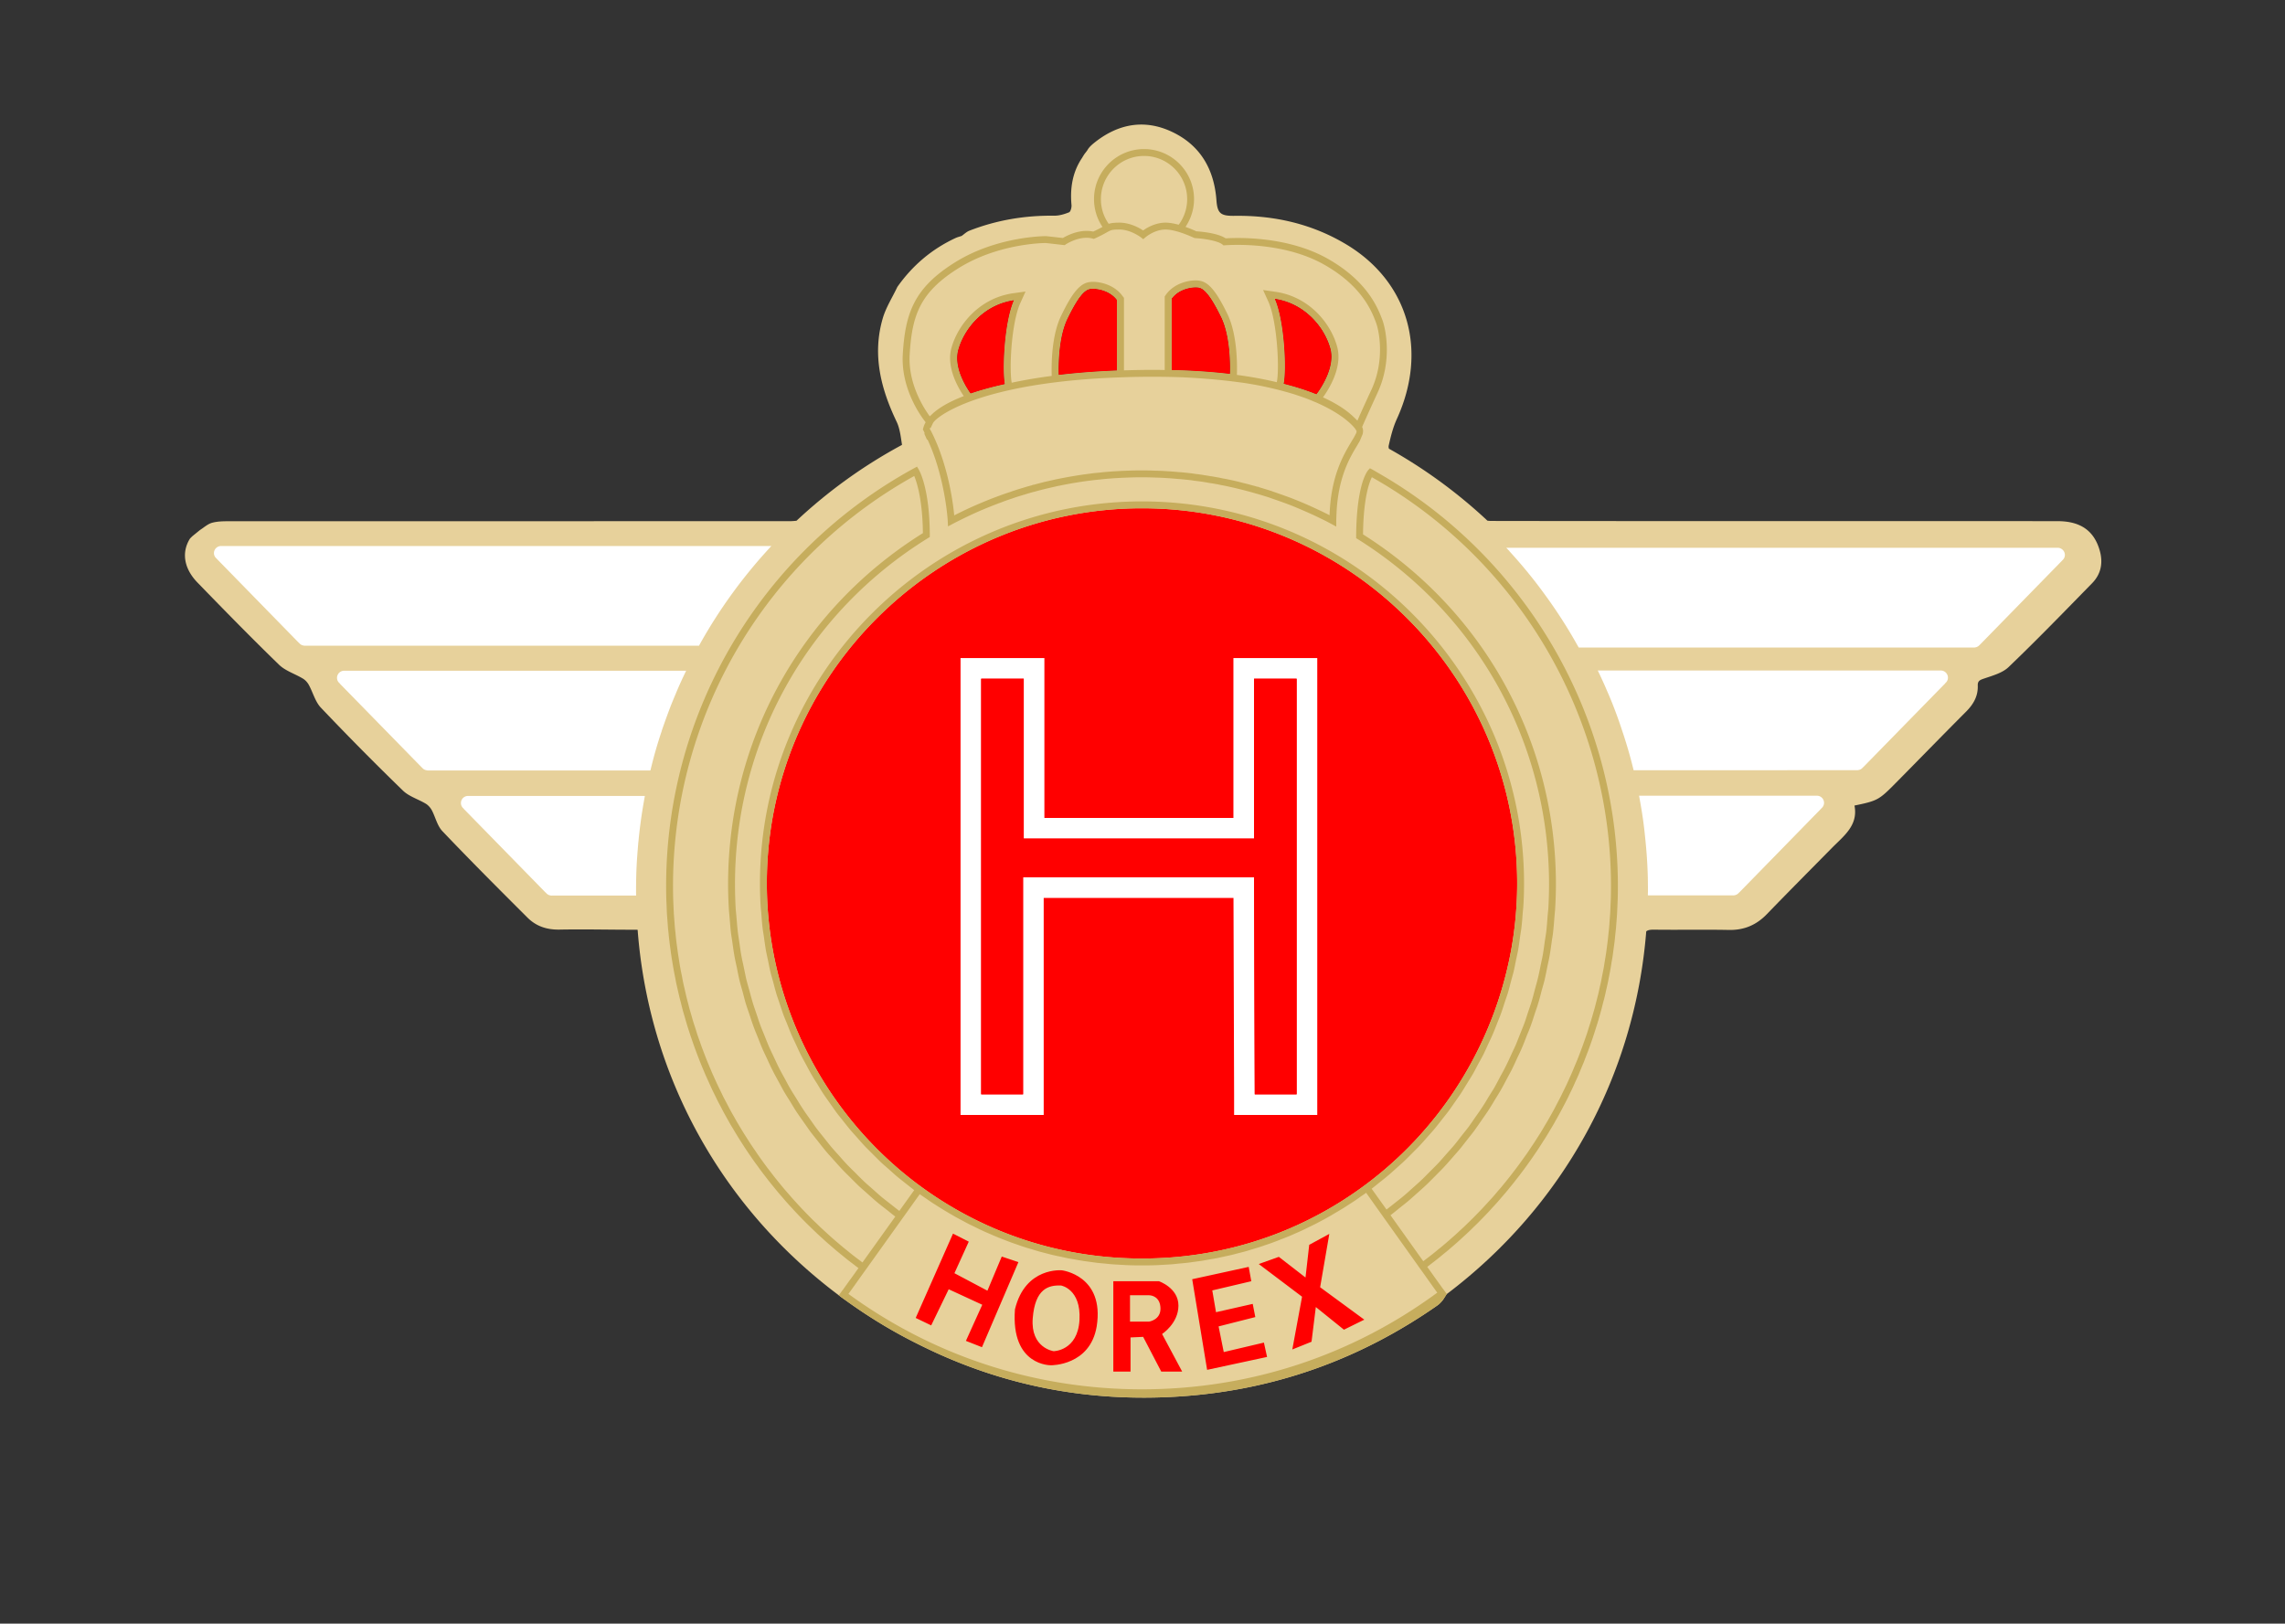 <svg xmlns="http://www.w3.org/2000/svg" xmlns:xlink="http://www.w3.org/1999/xlink" xml:space="preserve" width="2230.216" height="1584.905" viewBox="0 0 2230.216 1584.905"><rect x="0" y="0" width="2230.216" height="1584.905" fill="#333333" stroke="none"/><switch><g><defs><path id="a" d="M123.608-99.04h1984.251v1683.945H123.608z"/></defs><clipPath id="b"><use xlink:href="#a" overflow="visible"/></clipPath><path fill="#E7D19B" d="M2049.393 537.405c-5.512-19.349-18.68-28.689-41.258-28.689-74.437-.065-148.881-.065-223.258-.065-109.65 0-219.294.065-328.945-.135-1.279 0-2.756-.068-4.168-.269a493.057 493.057 0 0 0-96.14-70.277v-.069c-.342-1.072-.407-2.148-.204-2.955 1.95-8.803 4.166-17.67 7.86-25.799 30.707-67.053 11.284-134.575-49.853-170.923-33.39-19.888-70.008-28.086-108.64-27.548-13.642.204-16.595-2.552-17.537-15.521-2.284-30.099-15.788-53.545-43.606-66.58-26.266-12.295-51.394-7.928-74.103 9.607-2.893 2.286-6.475 5.085-8.36 8.643l-1.351 1.792c-1.291 1.614-1.778 2.26-3.674 5.459-9.342 13.841-11.883 29.456-10.334 46.119.203 2.352-.873 6.45-2.42 7.056-4.633 1.88-9.738 3.36-14.645 3.29-28.554-.334-56.099 4.302-82.638 14.649-2.756 1.072-5.039 3.359-7.526 5.104-1.949.673-4.029 1.142-5.912 2.018-23.246 10.816-42.129 26.875-56.84 47.768-4.908 10.348-11.293 20.222-14.382 31.108-10.143 35.207-1.745 68.263 13.64 100.377 3.229 6.719 4.035 14.713 5.242 22.308v.403c-37.287 20.088-71.752 44.879-102.931 74.04-2.014.2-4.094.4-6.18.4-182.547.07-365.092 0-547.639.07-5.576 0-11.422.064-16.73 1.545-4.233 1.211-7.795 4.569-11.619 6.987-2.489 2.015-4.975 4.032-7.461 6.046-.873.941-2.014 1.814-2.69 2.891-7.992 13.302-5.506 28.888 7.795 42.529 26.205 27.006 52.477 53.881 79.483 80.086 6.246 6.047 15.588 8.868 23.246 13.504 2.354 1.41 4.435 3.697 5.779 6.115 4.029 7.322 6.246 16.393 11.758 22.238a2746.794 2746.794 0 0 0 79.949 80.824c5.983 5.912 15.117 8.533 22.576 13.034 2.283 1.411 4.369 3.763 5.709 6.181 3.629 6.787 5.309 15.186 10.346 20.494 27.217 28.619 55.16 56.57 83.111 84.452 8.537 8.532 19.08 11.962 31.448 11.692 24.722-.473 49.445.199 74.175.135.668 0 1.338.064 1.877.064 10.754 142.033 81.096 270.428 196.325 356.762.064.066.064.066.13.066v.068l2.487 1.881c.066 0 .131.068.131.068l2.755 2.014h.067c21.435 15.59 43.808 29.361 67.055 41.186 2.822 1.414 5.709 2.891 8.601 4.301 78.676 38.9 162.252 54.826 250.199 49.248 92.723-5.912 176.903-35.877 252.961-89.021 1.883-1.346 3.563-3.16 5.039-4.971 1.344-1.748 2.42-3.764 3.627-5.646l.336-.268v-.066s.065 0 .065-.068c113.817-85.998 183.492-213.385 194.644-354.007 1.543-1.276 3.899-1.68 7.119-1.68 24.461.338 48.914-.2 73.367.269 14.987.338 27.014-4.77 37.36-15.52 20.892-21.633 42.122-42.931 63.291-64.432 11.553-11.758 25.93-22.039 22.103-41.453 22.106-4.57 23.85-5.443 39.237-20.964 23.246-23.515 46.289-47.231 69.606-70.612 7.187-7.191 11.89-15.186 11.488-25.598-.136-4.369 1.95-5.377 5.913-6.719 8.397-2.891 18.07-5.442 24.185-11.289 27.746-26.605 54.49-54.218 81.365-81.699 8.801-8.936 11.018-19.886 7.594-32.048M980.854 375.015c-12.295 2.687-23.58 5.778-33.594 9.206-4.972-6.988-16.797-26.136-12.091-42.865 5.912-21.032 25.195-44.279 54.623-48.442-9.271 20.357-11.694 67.053-8.938 82.101m109.447-13.302c-21.166.807-40.179 2.352-57.107 4.366-.27-9.74-.205-37.087 8.666-55.226 10.885-22.443 17.066-28.017 22.105-28.824 5.039-.873 19.014.807 26.336 10.885v68.799zm110.254 3.359c-16.795-1.948-35.744-3.359-57.043-3.829v-69.739c7.258-10.078 21.233-11.758 26.272-10.886 5.039.808 11.22 6.381 22.17 28.824 8.937 18.408 8.937 46.29 8.601 55.63m84.385 19.956c-8.528-3.494-18.143-6.653-28.621-9.406-1.141-.338-2.355-.607-3.563-.942 3.092-13.775.743-62.352-8.732-83.176 29.361 4.232 48.711 27.479 54.558 48.442 5.373 19.011-10.617 41.185-13.642 45.082" clip-path="url(#b)"/><path fill="#FFF" d="m1777.555 789.155.066.066-80.021 81.903-.27.131a6.91 6.91 0 0 1-4.836 2.69l-.136.065h-.334c-.067 0-.067.069-.134.069-.064 0-.064-.069-.137-.069h-83.381v-2.218c.073-.873.073-1.814.073-2.752 0-4.236-.073-8.533-.138-12.698a472.369 472.369 0 0 0-1.143-22.71c-.603-8.332-1.476-16.393-2.216-23.314-1.144-10.213-2.756-20.356-4.567-30.234l-.603-3.359h173.543a6.94 6.94 0 0 1 6.988 6.988c.003 2.217-1.073 4.166-2.754 5.442M629.397 776.928c-1.477 8.195-2.684 15.451-3.629 22.102a762.432 762.432 0 0 0-1.476 11.423c-.401 3.563-.807 7.054-1.077 10.413-.13.875-.267 1.814-.334 2.959l-.806 9.875v.338c-.539 6.918-.94 14.31-1.143 23.177-.064 3.897-.131 7.86-.131 11.827v2.148l.067 3.025h-82.442s-.066.064-.133.064c0 0-.064-.064-.13-.064h-.268l-.205-.069a6.91 6.91 0 0 1-4.834-2.687l-.27-.135-80.021-81.835.066-.134c-1.679-1.277-2.755-3.226-2.755-5.443 0-3.895 3.089-6.984 6.988-6.984h172.533zM752.892 532.973a491.999 491.999 0 0 0-69.744 95.672l-.873 1.614H296.824l-.198-.069c-1.949-.199-3.629-1.207-4.769-2.687l-.27-.134-80.019-81.9.063-.069c-1.679-1.277-2.82-3.225-2.82-5.439a6.979 6.979 0 0 1 6.986-6.987h537.095zM669.71 654.713c-4.16 8.532-7.592 16.192-10.545 23.381a444.774 444.774 0 0 0-3.832 9.273c-.4 1.008-.871 2.149-1.207 3.091a737.273 737.273 0 0 0-8.268 22.908c-.064.204-.064.404-.13.607a415.785 415.785 0 0 0-10.682 37.223v.064h-.072l-.196.807h-217.82l-.203-.133c-2.014-.201-3.693-1.143-4.836-2.688l-.268-.135-80.021-81.834.066-.134c-1.679-1.277-2.756-3.157-2.756-5.443 0-3.829 3.09-6.987 6.987-6.987H669.71zM2015.375 541.757c0 2.218-1.141 4.097-2.756 5.442v.069l-80.019 81.9-.204.135c-1.207 1.476-2.886 2.483-4.835 2.687l-.204.065h-386.522l-.872-1.61-.072-.07c-9.873-17.734-21.028-35.004-33.056-51.328-10.209-14.044-21.565-27.816-33.594-40.984h.14l-3.229-3.36h538.237c3.824.001 6.986 3.157 6.986 7.054M1898.491 666.943l.066.135-80.021 81.831-.268.135a6.918 6.918 0 0 1-4.836 2.689l-.138.066h-.334c-.067 0-.067.068-.132.068-.066 0-.066-.068-.139-.068l-218.219.068-.203-.807a456.278 456.278 0 0 0-11.015-37.894c-.873-2.756-1.819-5.443-2.756-8.199l-1.478-4.163c-2.894-8.063-6.05-16.193-9.541-24.257l-.806-1.813a348.25 348.25 0 0 0-4.369-9.943c-1.616-3.495-3.157-6.92-4.836-10.28h334.791c3.897 0 6.988 3.16 6.988 6.989.003 2.284-1.074 4.167-2.754 5.443" clip-path="url(#b)"/><path fill="red" d="M1114.624 1228.491c9.875 0 19.684-.404 29.428-1.146 68.261-5.373 132.759-29.426 188.056-70.41 69.805-51.666 118.58-126.51 138.534-209.486a370.817 370.817 0 0 0 4.435-20.895c2.486-14.044 4.233-28.289 5.039-42.599.474-7.188.676-14.379.676-21.632 0-201.898-164.272-366.168-366.167-366.168s-366.168 164.27-366.168 366.168c0 116.432 56.236 227.09 150.43 295.955 62.954 45.955 137.528 70.213 215.737 70.213" clip-path="url(#b)"/><path fill="#FFF" d="M1203.844 642.352v156.074h-184.496V642.352h-81.83v445.984h81.162V876.499h185.235l.604 191.75v20.088h81.162V642.352h-81.837zm61.682 425.828h-40.852L1224 856.342H998.524v211.838h-40.85V662.507h41.518v156.075H1224V662.507h41.526v405.673z" clip-path="url(#b)"/><path fill="red" d="M1265.526 662.507v405.673h-40.852L1224 856.342H998.524v211.838h-40.85V662.507h41.518v156.076H1224V662.507zM1252.756 374.68c1.207.335 2.423.604 3.563.941 10.478 2.753 20.091 5.913 28.621 9.407 3.024-3.967 19.013-26.072 13.64-45.082-5.845-20.964-25.195-44.211-54.556-48.442 9.475 20.825 11.758 69.336 8.732 83.176M1191.954 309.441c-10.948-22.442-17.131-28.016-22.17-28.823-.739-.134-1.68-.203-2.756-.203-6.246 0-17.334 2.486-23.515 11.089v69.738c21.298.47 40.248 1.881 57.043 3.829.336-9.339.336-37.22-8.602-55.63M935.169 341.356c-4.705 16.729 7.053 35.877 12.092 42.865 10.013-3.428 21.299-6.519 33.594-9.206-2.756-15.048-.334-61.744 8.937-82.101-29.428 4.163-48.711 27.41-54.623 48.442M1090.302 361.712v-68.798c-6.246-8.602-17.4-11.088-23.652-11.088-1.071 0-1.95.068-2.684.203-5.039.807-11.221 6.381-22.105 28.823-8.872 18.139-8.936 45.486-8.666 55.226 16.927-2.013 35.941-3.557 57.107-4.366" clip-path="url(#b)"/><path fill="#C6AD5D" d="M1412.058 1263.292v-.066s.063 0 .063-.068l-3.891-5.375h-.072l-7.655-10.682-.14-.203-7.322-10.277 4.436-3.428c1.68-1.277 3.36-2.619 5.04-3.898a179.834 179.834 0 0 0 5.578-4.566c1.679-1.346 3.358-2.688 5.039-4.102 1.815-1.545 3.562-3.09 5.373-4.635 1.679-1.41 3.293-2.82 4.907-4.297 1.744-1.545 3.49-3.16 5.234-4.771a332.129 332.129 0 0 0 4.778-4.434c1.746-1.615 3.358-3.227 5.039-4.906 1.541-1.479 3.155-3.023 4.696-4.568 1.615-1.68 3.229-3.291 4.845-4.971 1.541-1.613 3.09-3.16 4.565-4.77 1.613-1.68 3.09-3.43 4.631-5.109a154.175 154.175 0 0 0 4.509-4.904 361.872 361.872 0 0 0 4.43-5.172c1.481-1.68 2.958-3.359 4.369-5.105 1.476-1.68 2.821-3.494 4.297-5.242 1.412-1.746 2.822-3.426 4.167-5.24 1.411-1.748 2.756-3.563 4.167-5.307 1.343-1.814 2.688-3.563 4.035-5.377a278.682 278.682 0 0 0 3.89-5.375c1.346-1.879 2.69-3.693 3.969-5.576 1.273-1.814 2.481-3.629 3.695-5.443a104.535 104.535 0 0 0 3.825-5.707 149.637 149.637 0 0 0 3.562-5.578c1.279-1.883 2.486-3.83 3.693-5.779 1.143-1.881 2.291-3.76 3.36-5.643 1.215-1.949 2.354-3.898 3.498-5.846a490.633 490.633 0 0 1 3.221-5.777 266.543 266.543 0 0 0 3.294-5.98c1.077-1.949 2.086-3.898 3.09-5.844 1.076-2.018 2.153-4.031 3.157-6.049a247.372 247.372 0 0 0 2.892-5.977c1.004-2.018 2.017-4.033 2.953-6.115.946-2.016 1.819-4.098 2.756-6.115a232.615 232.615 0 0 0 2.756-6.111c.873-2.084 1.681-4.102 2.554-6.186.871-2.08 1.744-4.162 2.623-6.246.801-2.082 1.543-4.166 2.349-6.18.807-2.152 1.68-4.236 2.422-6.385.799-2.082 1.541-4.232 2.283-6.385.735-2.078 1.477-4.162 2.145-6.246.742-2.217 1.41-4.365 2.086-6.518.671-2.148 1.347-4.232 2.017-6.314.668-2.15 1.279-4.367 1.882-6.516l1.811-6.453c.604-2.215 1.143-4.432 1.681-6.65.603-2.082 1.142-4.232 1.679-6.385.539-2.213 1.01-4.5 1.483-6.717.53-2.15 1.004-4.299 1.476-6.451.467-2.283.873-4.566 1.346-6.854.4-2.148.873-4.297 1.207-6.449.4-2.283.808-4.634 1.142-6.918.399-2.152.742-4.301 1.076-6.449.336-2.287.603-4.637.938-6.988.269-2.152.604-4.232.873-6.449.268-2.422.471-4.84.741-7.258.203-2.082.472-4.166.669-6.249.204-2.618.407-5.308.61-7.995.131-1.813.264-3.693.399-5.508.131-2.955.271-5.912.401-8.871.071-1.61.138-3.155.203-4.77.138-4.566.203-9.137.203-13.707 0-165.949-89.562-320.412-233.742-403.051-1.95-1.141-3.963-2.351-5.912-3.427l-2.356-1.278-1.81 2.018c-.271.336-2.756 3.291-5.373 11.42-2.756 8.803-6.116 25.13-6.254 52.946v1.88l1.548.941c116.901 73.233 186.713 199.208 186.713 336.942 0 7.794-.269 15.586-.675 23.311-.198 2.622-.532 5.174-.737 7.73-.406 5.173-.74 10.277-1.344 15.451-.4 3.024-.939 6.115-1.41 9.137-.604 4.569-1.209 9.205-2.015 13.706-.604 3.294-1.345 6.519-2.015 9.743-.879 4.301-1.68 8.598-2.756 12.834-.806 3.359-1.752 6.648-2.688 10.008-1.076 4.098-2.08 8.199-3.295 12.229-1.004 3.359-2.218 6.719-3.36 10.078-1.271 3.896-2.486 7.863-3.896 11.691-1.273 3.424-2.684 6.72-3.963 10.01-1.543 3.762-2.953 7.594-4.565 11.357-1.478 3.289-3.092 6.584-4.567 9.873-1.679 3.629-3.358 7.322-5.178 10.885-1.613 3.291-3.423 6.451-5.169 9.676-1.883 3.559-3.702 7.053-5.644 10.547-1.883 3.158-3.897 6.314-5.846 9.408-2.021 3.426-4.035 6.854-6.254 10.145-2.013 3.09-4.166 6.115-6.31 9.137-2.22 3.225-4.437 6.518-6.785 9.742-2.217 2.957-4.64 5.846-6.922 8.803-2.423 3.09-4.771 6.246-7.322 9.271-2.422 2.889-4.973 5.643-7.461 8.467-2.618 2.955-5.17 5.977-7.86 8.867-2.553 2.688-5.242 5.309-7.926 7.994-2.755 2.822-5.511 5.643-8.398 8.398-2.756 2.621-5.577 5.105-8.397 7.592-2.959 2.688-5.918 5.377-8.938 7.93-2.893 2.418-5.91 4.77-8.869 7.121-2.69 2.084-5.375 4.299-8.064 6.316l-14.513-20.291c2.625-2.014 5.178-4.166 7.728-6.182 2.692-2.15 5.44-4.23 8.065-6.518 2.952-2.418 5.772-5.039 8.595-7.592 2.559-2.283 5.176-4.57 7.665-6.918 2.753-2.621 5.437-5.377 8.128-8.064 2.42-2.486 4.901-4.838 7.256-7.391 2.553-2.756 5.039-5.643 7.526-8.465 2.282-2.555 4.565-5.107 6.785-7.729 2.422-2.955 4.704-5.912 7.053-8.934 2.086-2.689 4.298-5.307 6.317-8.063 2.22-3.025 4.363-6.182 6.517-9.271 1.949-2.822 3.962-5.578 5.845-8.467 2.016-3.156 3.963-6.381 5.912-9.605 1.811-2.891 3.629-5.781 5.373-8.736 1.883-3.291 3.563-6.65 5.375-10.01 1.614-2.955 3.293-5.914 4.842-8.936 1.68-3.43 3.221-6.854 4.771-10.283 1.476-3.09 2.953-6.18 4.297-9.27 1.548-3.494 2.886-7.055 4.298-10.617 1.213-3.156 2.559-6.246 3.7-9.404 1.34-3.629 2.479-7.322 3.694-11.02 1.004-3.156 2.146-6.246 3.156-9.406 1.142-3.828 2.086-7.656 3.09-11.488.808-3.09 1.744-6.246 2.554-9.406.942-3.963 1.679-7.994 2.485-12.025.676-3.025 1.344-6.047 1.949-9.137.741-4.301 1.28-8.602 1.883-12.899.401-2.89.938-5.712 1.272-8.603.61-4.701.944-9.474 1.278-14.244.205-2.482.539-4.97.671-7.457.473-7.256.676-14.578.676-21.9 0-205.592-167.297-372.887-372.887-372.887-205.596 0-372.887 167.295-372.887 372.887 0 7.388.197 14.713.67 22.035.139 2.487.473 4.84.676 7.257.334 4.905.67 9.81 1.273 14.647.334 2.822.873 5.574 1.28 8.398.603 4.433 1.207 8.868 1.949 13.234.537 2.956 1.271 5.912 1.875 8.867.873 4.166 1.615 8.332 2.625 12.43.734 3.092 1.68 6.047 2.486 9.072 1.071 3.963 2.08 7.994 3.223 11.891.937 3.092 2.086 6.047 3.023 9.072 1.346 3.896 2.489 7.725 3.899 11.555 1.14 2.959 2.414 5.914 3.629 8.936 1.474 3.697 2.886 7.459 4.5 11.154 1.273 2.955 2.756 5.846 4.093 8.801 1.68 3.629 3.295 7.258 5.112 10.816 1.476 2.891 3.09 5.713 4.633 8.602 1.882 3.49 3.693 6.984 5.714 10.414 1.608 2.889 3.424 5.643 5.17 8.398 2.014 3.359 4.035 6.783 6.246 10.076 1.819 2.756 3.766 5.443 5.715 8.195 2.219 3.16 4.437 6.385 6.719 9.543 2.014 2.688 4.166 5.309 6.246 7.928 2.422 3.023 4.77 6.113 7.322 9.139 2.153 2.553 4.502 5.039 6.719 7.592 2.553 2.887 5.111 5.846 7.795 8.668 2.355 2.482 4.836 4.834 7.256 7.322 2.756 2.686 5.447 5.441 8.195 8.129 2.559 2.352 5.242 4.635 7.862 6.922 2.828 2.553 5.648 5.174 8.601 7.592 2.756 2.283 5.576 4.432 8.332 6.648 2.619 2.018 5.106 4.102 7.729 6.051l-14.512 20.287c-2.822-2.08-5.578-4.299-8.268-6.451-3.025-2.348-6.043-4.635-8.937-7.053-3.09-2.553-5.977-5.238-8.936-7.859-2.886-2.553-5.845-5.039-8.595-7.66a326.372 326.372 0 0 1-8.266-8.195c-2.822-2.756-5.578-5.443-8.262-8.264-2.625-2.756-5.111-5.646-7.664-8.533-2.617-2.891-5.306-5.781-7.793-8.803-2.416-2.889-4.699-5.846-7.054-8.801-2.487-3.09-4.973-6.182-7.387-9.34-2.219-3.025-4.305-6.115-6.451-9.137-2.284-3.225-4.639-6.449-6.784-9.809-2.086-3.092-3.898-6.25-5.845-9.34-2.153-3.426-4.305-6.785-6.319-10.279-1.882-3.158-3.562-6.453-5.308-9.678-1.949-3.559-3.899-6.984-5.709-10.611-1.68-3.295-3.162-6.654-4.771-10.014-1.679-3.629-3.431-7.188-5.039-10.816-1.482-3.494-2.82-6.986-4.232-10.48-1.483-3.629-3.024-7.258-4.369-10.951-1.346-3.629-2.422-7.256-3.694-10.885-1.215-3.693-2.552-7.322-3.629-11.02-1.142-3.764-2.086-7.592-3.156-11.42-1.01-3.629-2.086-7.256-2.959-10.885-.937-4.031-1.68-8.064-2.553-12.162-.74-3.494-1.546-6.986-2.216-10.547-.807-4.369-1.346-8.801-2.014-13.236-.473-3.291-1.012-6.52-1.412-9.808-.604-4.976-.944-10.015-1.41-14.984-.203-2.755-.537-5.508-.743-8.264-.4-7.794-.667-15.655-.667-23.515 0-138.675 70.472-265.054 188.523-338.018l1.613-1.008v-1.882c-.138-46.155-10.412-63.355-10.82-64.028l-1.68-2.756-2.82 1.545C742.88 538.616 650.163 694.825 650.163 864.805c0 4.57.066 9.206.197 13.775l.203 4.232c.139 3.159.204 6.315.401 9.475l.406 5.373c.203 2.756.4 5.509.604 8.264.203 1.949.472 3.832.603 5.777.27 2.621.539 5.242.873 7.795.203 2.084.539 4.166.807 6.25.336 2.418.603 4.837 1.011 7.256.268 2.148.668 4.232 1.004 6.316.407 2.416.741 4.77 1.213 7.121.336 2.148.807 4.232 1.207 6.381.473 2.287.873 4.635 1.346 6.922.473 2.148.938 4.232 1.41 6.316.539 2.352 1.076 4.635 1.615 6.918.465 2.152 1.077 4.166 1.608 6.25.537 2.352 1.148 4.635 1.752 6.918.537 2.084 1.207 4.166 1.81 6.25.604 2.217 1.28 4.5 1.948 6.719.605 2.148 1.281 4.232 1.949 6.314.742 2.148 1.41 4.367 2.152 6.584a949.566 949.566 0 0 1 2.219 6.385c.734 2.084 1.475 4.232 2.283 6.314.734 2.15 1.613 4.232 2.348 6.316.873 2.082 1.615 4.23 2.486 6.314.809 2.084 1.68 4.166 2.553 6.182.873 2.082 1.746 4.166 2.625 6.248.937 2.084 1.877 4.098 2.82 6.182a239.622 239.622 0 0 0 2.756 6.115c.939 2.082 1.943 4.098 2.953 6.111 1.01 2.018 1.949 4.031 2.959 6.049 1.004 2.016 2.08 3.963 3.156 5.979a164.097 164.097 0 0 0 3.09 5.914c1.076 2.014 2.219 3.963 3.295 5.977a240.476 240.476 0 0 1 3.287 5.848c1.149 1.879 2.356 3.828 3.496 5.775a277.494 277.494 0 0 0 3.491 5.781c1.148 1.879 2.355 3.76 3.562 5.643 1.281 1.949 2.422 3.828 3.695 5.711a273.935 273.935 0 0 0 3.766 5.643c1.273 1.814 2.553 3.695 3.826 5.51 1.279 1.883 2.623 3.697 3.969 5.51 1.338 1.814 2.617 3.695 3.963 5.443 1.346 1.814 2.756 3.629 4.094 5.373 1.41 1.814 2.755 3.629 4.166 5.375a358.58 358.58 0 0 0 4.232 5.172c1.41 1.814 2.895 3.564 4.369 5.377a280.504 280.504 0 0 0 4.371 5.039c1.478 1.746 2.951 3.494 4.5 5.174a151.356 151.356 0 0 0 4.502 4.904 163.31 163.31 0 0 0 4.703 5.105c1.477 1.613 3.02 3.158 4.569 4.77 1.679 1.68 3.293 3.359 4.9 4.973 1.613 1.547 3.162 3.092 4.77 4.637l5.039 4.838c1.615 1.545 3.295 3.021 4.908 4.502a342.758 342.758 0 0 0 5.17 4.701c1.679 1.479 3.359 2.891 5.039 4.365 1.818 1.549 3.562 3.094 5.381 4.57a282.938 282.938 0 0 0 5.103 4.166 337.615 337.615 0 0 0 5.578 4.502c1.744 1.346 3.491 2.621 5.243 3.963a102.395 102.395 0 0 0 4.363 3.359l-7.992 11.154-.204.199-6.988 9.813h-.064l-3.963 5.373c.064.066.064.066.131.066v.068l2.486 1.881c.066 0 .131.068.131.068l2.756 2.014h.066c21.436 15.59 43.809 29.361 67.055 41.186 2.822 1.414 5.709 2.891 8.601 4.301 78.676 38.9 162.252 54.826 250.2 49.248 92.722-5.912 176.901-35.877 252.961-89.021 1.882-1.346 3.562-3.16 5.039-4.971m-293.471-773.05c201.894 0 366.167 164.269 366.167 366.168 0 7.253-.202 14.444-.676 21.632-.807 14.31-2.553 28.555-5.039 42.599a370.122 370.122 0 0 1-4.435 20.895c-19.954 82.977-68.729 157.82-138.534 209.486-55.297 40.984-119.795 65.037-188.056 70.41-9.744.742-19.553 1.146-29.428 1.146-78.209 0-152.783-24.258-215.738-70.213-94.194-68.865-150.43-179.523-150.43-295.955.001-201.899 164.274-366.168 366.169-366.168M782.589 1179.78c-1.485-1.545-2.896-3.16-4.371-4.705-1.541-1.744-3.157-3.424-4.703-5.174-1.413-1.609-2.756-3.225-4.166-4.77-1.543-1.814-3.092-3.559-4.569-5.309-1.344-1.609-2.689-3.289-4.027-4.904a352.284 352.284 0 0 1-4.436-5.508c-1.279-1.613-2.552-3.225-3.765-4.904-1.477-1.883-2.953-3.762-4.364-5.646-1.214-1.609-2.421-3.289-3.629-4.969-1.41-1.949-2.822-3.832-4.166-5.846-1.207-1.611-2.283-3.359-3.425-5.039-1.41-1.949-2.756-3.963-4.1-5.98-1.076-1.68-2.152-3.359-3.223-5.039a691.736 691.736 0 0 1-3.896-6.113c-1.076-1.748-2.088-3.494-3.162-5.174-1.209-2.082-2.488-4.166-3.695-6.248-1.004-1.746-1.95-3.494-2.952-5.24a186.507 186.507 0 0 1-3.564-6.383c-.943-1.746-1.817-3.494-2.756-5.24-1.141-2.152-2.283-4.369-3.424-6.518-.873-1.746-1.679-3.561-2.553-5.309-1.076-2.217-2.216-4.436-3.228-6.65-.871-1.748-1.613-3.563-2.486-5.377-1.004-2.217-2.014-4.436-3.026-6.719-.734-1.813-1.474-3.627-2.283-5.441-.937-2.283-1.875-4.566-2.82-6.854-.735-1.814-1.41-3.629-2.147-5.508-.879-2.283-1.752-4.57-2.623-6.854-.67-1.879-1.346-3.764-1.949-5.643-.873-2.287-1.68-4.635-2.486-6.922l-1.811-5.846c-.742-2.283-1.549-4.566-2.219-6.85-.603-1.949-1.14-3.967-1.744-5.98-.605-2.286-1.345-4.57-1.949-6.789-.539-2.014-1.012-4.027-1.549-6.045-.603-2.283-1.207-4.57-1.746-6.92-.471-2.018-.937-4.1-1.41-6.18-.537-2.287-1.076-4.57-1.549-6.853-.4-2.085-.799-4.237-1.207-6.386-.473-2.217-.937-4.436-1.344-6.719-.4-2.148-.736-4.301-1.076-6.449-.336-2.283-.736-4.5-1.07-6.787-.342-2.215-.61-4.432-.945-6.65-.268-2.217-.604-4.435-.872-6.652-.269-2.418-.539-4.836-.742-7.254-.197-2.018-.467-4.031-.67-6.115-.203-2.687-.4-5.377-.603-8.063-.137-1.746-.268-3.561-.406-5.375-.131-2.82-.262-5.643-.401-8.467l-.203-5.039c-.131-4.5-.197-9.067-.197-13.572 0-166.351 90.092-319.336 235.422-400.16 2.619 6.314 8.13 23.312 8.464 55.764-119.125 74.443-190.136 202.432-190.136 342.787 0 7.994.269 15.988.734 23.918.139 2.618.473 5.309.676 7.926.467 5.242.807 10.551 1.41 15.725.4 3.156 1.004 6.314 1.412 9.471.668 4.639 1.272 9.34 2.145 13.975.609 3.295 1.345 6.584 2.086 9.879.873 4.432 1.679 8.867 2.756 13.234.806 3.359 1.81 6.652 2.755 10.012 1.143 4.232 2.147 8.533 3.426 12.699 1.076 3.425 2.283 6.783 3.424 10.213 1.346 4.027 2.619 8.061 4.102 12.023 1.207 3.428 2.683 6.787 4.029 10.213 1.547 3.83 3.023 7.793 4.703 11.623 1.477 3.359 3.09 6.586 4.633 9.945 1.752 3.76 3.431 7.592 5.381 11.285 1.607 3.295 3.423 6.451 5.17 9.676 2.013 3.697 3.896 7.324 5.976 10.953 1.883 3.156 3.899 6.316 5.846 9.406 2.152 3.559 4.232 7.121 6.521 10.547 2.08 3.09 4.233 6.115 6.379 9.137 2.356 3.359 4.703 6.787 7.125 10.078 2.283 3.023 4.633 5.846 6.922 8.801 2.553 3.225 5.106 6.52 7.723 9.676 2.422 2.889 4.972 5.576 7.461 8.398 2.754 3.09 5.437 6.184 8.332 9.205 2.552 2.756 5.308 5.377 7.992 8.063 2.887 2.887 5.779 5.844 8.732 8.668 2.821 2.617 5.715 5.039 8.535 7.592 3.092 2.756 6.116 5.508 9.338 8.195 2.887 2.42 5.983 4.703 8.936 7.057 2.887 2.217 5.578 4.566 8.537 6.719l-28.758 40.176-3.295 4.637c-1.343-1.008-2.756-2.084-4.099-3.09a318.158 318.158 0 0 1-5.375-4.098 9722.602 9722.602 0 0 0-5.235-4.236c-1.752-1.41-3.564-2.82-5.244-4.297-1.744-1.41-3.424-2.891-5.103-4.301a296.165 296.165 0 0 1-5.178-4.502c-1.613-1.479-3.293-2.955-4.9-4.436l-5.04-4.635c-1.613-1.48-3.162-3.025-4.705-4.57a165.75 165.75 0 0 1-4.972-4.77c-1.549-1.545-3.026-3.09-4.567-4.635a2445.98 2445.98 0 0 1-4.769-4.969m616.635 77.06 3.562 4.975c-83.918 61.744-183.483 94.33-288.162 94.33-103.941 0-202.971-32.184-286.553-93.123l2.487-3.426 12.695-17.803 3.701-5.109.197-.334 5.51-7.66 44.748-62.617.27-.402c1.613 1.141 3.22 2.217 4.769 3.289 2.014 1.346 4.029 2.756 5.977 4.102 2.088 1.41 4.168 2.688 6.246 4.029 2.021 1.279 4.101 2.621 6.115 3.83a323.809 323.809 0 0 0 6.318 3.764c2.153 1.207 4.233 2.484 6.313 3.629 2.152 1.207 4.305 2.283 6.385 3.424 2.152 1.143 4.302 2.354 6.449 3.43 2.152 1.072 4.369 2.078 6.521 3.154a196.955 196.955 0 0 0 6.582 3.16c2.151 1.008 4.37 1.949 6.586 2.887 2.219 1.01 4.43 1.949 6.719 2.891 2.219.941 4.43 1.814 6.719 2.686 2.219.873 4.502 1.75 6.719 2.553 2.283.877 4.566 1.615 6.849 2.422 2.283.803 4.567 1.611 6.858 2.348 2.283.742 4.632 1.414 6.988 2.084 2.283.742 4.566 1.41 6.85 2.084 2.347.672 4.769 1.275 7.191 1.883 2.283.604 4.5 1.207 6.783 1.744 2.486.604 4.973 1.076 7.461 1.615 2.283.469 4.5 1.006 6.719 1.477 2.551.471 5.17.871 7.722 1.344 2.217.404 4.37.807 6.653 1.143 2.617.469 5.242.738 7.926 1.141 2.152.27 4.304.604 6.521.873 2.822.338 5.643.539 8.465.807 2.014.203 4.027.473 6.115.604 3.221.27 6.449.404 9.67.607 1.68.066 3.295.201 4.975.27 4.9.199 9.808.27 14.781.27 4.967 0 10.006-.07 14.914-.27 1.613-.068 3.156-.203 4.771-.27 3.359-.203 6.718-.338 10.078-.607 1.949-.199 3.832-.4 5.78-.604 3.018-.268 5.977-.537 9.003-.871 1.948-.205 3.896-.539 5.911-.809 2.888-.402 5.779-.738 8.666-1.207 2.017-.338 4.029-.74 6.052-1.076 2.819-.473 5.642-.941 8.396-1.479 2.08-.404 4.096-.939 6.11-1.342 2.755-.607 5.511-1.143 8.201-1.814 2.08-.539 4.166-1.076 6.181-1.615 2.684-.672 5.373-1.34 7.991-2.082 2.088-.604 4.101-1.275 6.181-1.881 2.553-.807 5.176-1.545 7.795-2.416 2.014-.674 4.035-1.412 6.115-2.084 2.551-.877 5.104-1.748 7.657-2.756 2.086-.738 4.035-1.545 6.049-2.352 2.552-.939 5.039-1.949 7.591-2.957 2.014-.871 3.963-1.744 5.977-2.621a344.12 344.12 0 0 0 7.395-3.289c1.95-.943 3.963-1.949 5.913-2.891 2.421-1.143 4.835-2.354 7.257-3.561 1.948-1.006 3.897-2.082 5.846-3.09a381.051 381.051 0 0 0 7.054-3.896c1.948-1.076 3.896-2.283 5.78-3.43a229.403 229.403 0 0 0 6.914-4.098c1.949-1.141 3.832-2.416 5.715-3.627 2.22-1.477 4.502-2.887 6.72-4.367a176.939 176.939 0 0 0 5.578-3.963 120.07 120.07 0 0 0 5.17-3.563l14.513 20.426 35.877 50.389.871 1.277 3.026 4.166 11.552 16.255zm172.939-378.528-.202 4.231c-.132 3.091-.197 6.115-.401 9.207-.136 1.744-.27 3.559-.4 5.307-.203 2.688-.34 5.374-.608 8.061-.131 1.949-.401 3.897-.604 5.846-.269 2.487-.467 4.975-.806 7.457-.198 2.018-.54 3.967-.737 5.98-.34 2.418-.676 4.84-1.01 7.258-.334 2.014-.669 4.031-1.009 6.113-.401 2.35-.737 4.701-1.144 7.055-.399 2.082-.801 4.098-1.207 6.18-.473 2.287-.873 4.57-1.346 6.854-.4 2.084-.938 4.166-1.41 6.314-.465 2.219-.937 4.436-1.476 6.654-.537 2.148-1.077 4.232-1.614 6.314-.603 2.219-1.076 4.367-1.679 6.584a834.778 834.778 0 0 0-1.812 6.316c-.603 2.148-1.215 4.301-1.883 6.383-.603 2.148-1.345 4.232-2.015 6.381-.604 2.084-1.28 4.166-1.948 6.25a713.21 713.21 0 0 1-2.218 6.314c-.742 2.084-1.41 4.166-2.218 6.25-.741 2.014-1.549 4.098-2.282 6.111l-2.422 6.25c-.808 2.014-1.681 4.031-2.554 6.047-.807 2.082-1.68 4.1-2.553 6.18-.871 2.018-1.744 4.033-2.689 6.049-.872 2.016-1.811 4.029-2.684 5.979-.945 2.018-1.949 4.031-2.892 5.98a483.016 483.016 0 0 0-2.888 5.912c-1.004 2.018-2.08 3.965-3.092 5.914-1.01 1.945-2.013 3.895-3.022 5.844-1.076 1.947-2.147 3.896-3.224 5.846-1.076 1.879-2.151 3.828-3.228 5.711-1.142 1.949-2.284 3.828-3.424 5.711-1.076 1.949-2.22 3.83-3.36 5.709-1.142 1.883-2.349 3.697-3.563 5.576a158.355 158.355 0 0 1-3.557 5.578c-1.215 1.883-2.486 3.697-3.701 5.508-1.207 1.814-2.414 3.697-3.692 5.443-1.274 1.813-2.617 3.627-3.897 5.441-1.272 1.748-2.552 3.563-3.897 5.377a247.183 247.183 0 0 1-3.964 5.24c-1.346 1.748-2.684 3.563-4.094 5.307-1.346 1.746-2.756 3.426-4.101 5.174-1.411 1.68-2.821 3.426-4.233 5.174-1.41 1.68-2.892 3.291-4.303 4.971-1.477 1.748-2.886 3.428-4.363 5.107-1.476 1.611-2.959 3.225-4.435 4.836-1.549 1.68-3.026 3.359-4.567 4.973a150.308 150.308 0 0 1-4.574 4.77 324.955 324.955 0 0 1-4.696 4.84c-1.55 1.545-3.162 3.09-4.705 4.635-1.614 1.611-3.228 3.156-4.842 4.701-1.608 1.545-3.287 3.025-4.901 4.504a157.886 157.886 0 0 1-4.974 4.566l-5.039 4.436c-1.681 1.412-3.36 2.957-5.104 4.367-1.679 1.48-3.425 2.822-5.177 4.232a290.464 290.464 0 0 1-5.235 4.301c-1.752 1.344-3.498 2.756-5.308 4.098-1.346 1.006-2.69 2.082-4.036 3.09l-31.98-44.879c3.025-2.287 5.849-4.635 8.734-6.988 2.821-2.285 5.715-4.434 8.471-6.787 3.287-2.752 6.449-5.707 9.67-8.533 2.691-2.418 5.375-4.77 7.998-7.252 3.093-2.959 6.115-6.051 9.136-9.072 2.485-2.555 5.039-5.039 7.459-7.594 2.959-3.156 5.78-6.381 8.601-9.605 2.284-2.688 4.7-5.309 6.989-7.996 2.748-3.293 5.308-6.717 7.992-10.076 2.149-2.822 4.435-5.512 6.513-8.334 2.561-3.494 4.975-7.053 7.395-10.547 2.017-2.891 4.029-5.711 5.979-8.668 2.355-3.563 4.573-7.256 6.784-10.949 1.817-2.957 3.701-5.916 5.446-8.938 2.15-3.697 4.166-7.525 6.181-11.354 1.612-3.09 3.358-6.115 4.908-9.205 1.94-3.828 3.692-7.795 5.504-11.693 1.476-3.154 3.024-6.246 4.371-9.471 1.743-3.967 3.293-8.063 4.834-12.096 1.28-3.156 2.69-6.314 3.832-9.605 1.543-4.1 2.821-8.264 4.165-12.43 1.07-3.225 2.285-6.449 3.224-9.744 1.345-4.23 2.354-8.533 3.496-12.83.873-3.225 1.877-6.449 2.683-9.742 1.012-4.436 1.885-8.869 2.756-13.305.67-3.225 1.478-6.449 2.017-9.674.871-4.635 1.481-9.34 2.151-14.041.398-3.094 1.011-6.115 1.345-9.205.603-5.242 1.004-10.551 1.409-15.789.205-2.621.539-5.174.67-7.795.474-7.86.742-15.785.742-23.715 0-139.483-70.344-267.002-188.262-341.577.27-25.802 3.36-40.919 5.985-49.115a61.884 61.884 0 0 1 2.616-6.718c1.013.603 2.017 1.208 3.025 1.746 142.096 81.496 230.383 233.742 230.383 397.273 0 4.504-.064 9.005-.203 13.506" clip-path="url(#b)"/><path fill="#C6AD5D" d="M1349.102 311.924c-4.297-11.15-14.243-37.352-53.344-59.457-31.104-17.538-68.261-20.156-87.611-20.156-5.038 0-9.073.2-11.895.335-7.795-5.239-24.658-6.65-28.685-6.854-1.478-.738-5.513-2.552-10.485-4.3 5.379-8.061 8.333-17.401 8.333-27.144 0-26.94-21.903-48.842-48.776-48.842-26.94 0-48.849 21.902-48.849 48.842 0 9.813 2.894 19.218 8.267 27.144-2.08 1.144-4.769 2.621-9.068 4.57-2.086-.47-4.239-.673-6.522-.673-10.478 0-19.886 5.039-23.043 6.922l-16.396-1.814c-1.947 0-48.238.269-88.68 25.464-40.248 24.992-48.783 49.783-51.197 89.692-1.949 33.124 16.797 59.596 22.301 66.518-1.071 1.948-1.95 3.963-2.414 6.046l-.27 1.142.604 1.006c.4.873.806 1.749 1.207 2.621 0 0-.065 0-.065.067-.133 0-.269.135-.4.203l2.683 6.047c.137-.135.268-.201.473-.27 3.023 6.449 5.707 13.303 8.062 20.494 10.145 30.903 11.686 58.719 11.686 58.989l.27 5.308 4.638-2.487a518.143 518.143 0 0 1 20.221-9.874 370.054 370.054 0 0 1 19.822-8.334c2.422-.941 4.836-1.879 7.322-2.755a175.22 175.22 0 0 1 10.413-3.694c3.294-1.211 6.654-2.217 10.15-3.293.467-.135.939-.335 1.68-.47 3.49-1.142 7.052-2.149 10.681-3.091l.873-.199.067-.069c3.293-.872 6.586-1.745 9.945-2.552l11.686-2.688c.742-.068 1.482-.269 2.152-.403 10.617-2.151 20.359-3.763 29.834-4.904 2.146-.269 4.297-.538 6.646-.741.407-.067.807-.135 1.614-.135 3.767-.469 7.527-.804 11.424-1.072 1.207-.135 2.349-.205 3.693-.27 4.101-.27 8.131-.469 12.166-.604a314.613 314.613 0 0 1 27.609 0c3.83.066 7.59.266 11.489.536 3.693.203 7.322.537 11.218.875l1.95.134c3.358.334 6.587.67 9.808 1.008l4.035.604c2.823.338 5.644.672 8.399 1.14 1.746.27 3.425.539 5.308.942 1.68.201 3.287.469 4.901.738l3.425.607c.879.201 1.68.334 2.756.604 2.959.538 6.049 1.142 8.937 1.814 4.034.873 7.86 1.815 11.961 2.822 2.079.538 4.166 1.075 6.45 1.679 2.42.673 4.834 1.277 7.257 2.083l.67.135c4.034 1.142 8.129 2.418 12.295 3.763.203.065.472.134 1.142.403l2.283.804c3.293 1.145 6.653 2.286 9.946 3.494a311.113 311.113 0 0 1 9.474 3.563c6.246 2.551 12.362 5.239 18.411 7.925a396.219 396.219 0 0 1 9.067 4.302c3.49 1.68 6.851 3.359 10.145 5.173l4.973 2.686v-5.642c0-1.276.067-2.621.131-4.098.539-20.558 4.437-38.297 11.896-54.22 3.024-6.381 6.116-11.49 8.602-15.587.734-1.345 1.541-2.622 2.218-3.763l.065-.135 2.821-6.784c.132-.606.269-1.21.335-1.883a8.978 8.978 0 0 0-.604-4.701c-.065-.135-.204-.204-.27-.338 1.346-3.156 5.373-12.296 15.248-33.794 14.115-30.572 8.137-61.339 4.436-71.154m-274.594-117.575c0-23.178 18.883-42.123 42.131-42.123 23.181 0 42.058 18.945 42.058 42.123 0 8.667-2.617 17-7.656 24.188a38.46 38.46 0 0 0-.604.807 90.96 90.96 0 0 0-5.983-1.345c-.131 0-.271 0-.401-.066-2.086-.335-4.304-.603-6.449-.603-9.678 0-17.873 4.769-21.633 7.457-.138 0-.203.065-.269.133-3.969-2.621-12.907-7.59-23.18-7.59-1.279 0-2.355.065-3.359.065-.809.069-1.549.135-2.153.135-.4.068-.742.068-1.076.135-.539.068-1.142.133-1.68.268-.269.066-.539.135-.806.2-.401.07-.94.203-1.34.338-.137-.203-.203-.338-.34-.538-4.772-6.919-7.26-15.118-7.26-23.584m249.201 228.369-1.009 1.948c-.873 1.814-2.153 3.898-3.629 6.316-2.554 4.301-5.707 9.539-8.871 16.258-7.724 16.394-11.823 34.601-12.493 55.698-1.882-1.006-3.765-1.879-5.643-2.821a377.628 377.628 0 0 0-9.139-4.301c-.065 0-.065 0-.065-.065h-.072c-5.571-2.622-11.687-5.243-18.541-7.995h-.067c-3.228-1.346-6.516-2.556-9.744-3.697-3.293-1.207-6.719-2.352-10.077-3.56l-1.884-.606c-.53-.266-1.207-.469-1.744-.67-3.963-1.276-7.991-2.487-12.026-3.698l-.401-.334h-.944c-2.349-.738-4.697-1.345-7.185-2.017a159.546 159.546 0 0 0-6.588-1.68 239.97 239.97 0 0 0-11.955-2.887 176.1 176.1 0 0 0-8.935-1.749c-1.011-.268-2.022-.469-3.026-.669l-3.496-.607a72.195 72.195 0 0 0-4.967-.807c-1.751-.334-3.563-.603-5.308-.873-2.894-.468-5.716-.938-8.535-1.207-.742-.134-1.478-.203-2.22-.338l-1.883-.269c-3.287-.402-6.646-.737-10.006-1.072l-2.283-.135c-3.7-.338-7.394-.672-11.153-.875-3.897-.27-7.795-.47-11.692-.535a324.674 324.674 0 0 0-28.082 0 412.16 412.16 0 0 0-12.433.603c-1.274.066-2.553.135-3.76.27-3.832.268-7.729.603-11.221 1.072-.675 0-1.343.068-1.883.135-2.347.203-4.769.472-6.921.806-9.539 1.142-19.414 2.822-30.299 4.974-.473.134-.94.269-1.811.335l-12.229 2.756a460.585 460.585 0 0 0-10.412 2.752l-1.143.068-.342.335c-3.359.876-6.718 1.814-9.808 2.825-.668.131-1.338.399-2.014.604a162.344 162.344 0 0 0-10.209 3.359c-3.562 1.141-7.127 2.352-10.617 3.694a329.39 329.39 0 0 0-7.395 2.755c-6.58 2.622-13.365 5.443-20.22 8.534a434.662 434.662 0 0 0-15.991 7.725c-.873-9.608-3.693-31.51-11.627-55.63-2.82-8.602-6.107-16.797-9.808-24.322l-1.477-2.955-.131.065c-.269-.604-.472-1.141-.806-1.745.131-.338.269-.673.465-1.007l.341.4 2.219-4.701c1.475-3.159 11.488-11.758 34.596-20.628 11.424-4.366 26.068-8.799 44.478-12.696 11.018-2.352 23.385-4.436 37.223-6.25 20.156-2.622 43.402-4.57 70.211-5.374 9.336-.337 19.146-.472 29.361-.472 3.558 0 6.989.069 10.412.069 6.051.134 11.963.269 17.67.469 17.539.808 35.274 2.286 52.34 4.501 3.024.404 5.978.742 8.937 1.211 10.347 1.613 19.616 3.494 28.147 5.576a342.801 342.801 0 0 1 18.279 4.971c1.207.404 2.348.742 3.491 1.144 4.907 1.612 9.407 3.225 13.573 4.905 1.207.535 2.416 1.007 3.558 1.545.072 0 .138 0 .203.066h.065c.072 0 .138.068.203.068 30.235 12.901 39.44 26.203 39.644 26.537l1.142 1.883c.064.536-.068 1.209-.338 2.015m-342.855-47.702c-12.295 2.686-23.58 5.777-33.594 9.206-5.039-6.989-16.797-26.137-12.092-42.866 5.913-21.031 25.196-44.278 54.623-48.441-9.27 20.356-11.692 67.052-8.937 82.101m61.006-64.163c10.885-22.442 17.066-28.017 22.105-28.823.735-.135 1.614-.203 2.684-.203 6.252 0 17.406 2.486 23.652 11.088v68.798c-21.166.808-40.179 2.352-57.107 4.366-.27-9.741-.204-37.087 8.666-55.226m101.652 50.39v-69.739c6.183-8.602 17.271-11.088 23.517-11.088 1.075 0 2.015.069 2.756.203 5.039.807 11.22 6.381 22.17 28.823 8.937 18.409 8.937 46.29 8.601 55.63-16.796-1.948-35.745-3.36-57.044-3.829m100.513-69.74c29.36 4.232 48.711 27.479 54.557 48.442 5.373 19.011-10.616 41.116-13.642 45.082-8.528-3.494-18.143-6.653-28.62-9.406-1.142-.338-2.356-.606-3.563-.941 3.026-13.84.742-62.35-8.732-83.177m80.827 119.122c-1.075-1.145-2.354-2.352-3.832-3.762-7.389-7.123-17.539-13.438-29.762-19.014 4.967-6.854 19.617-29.024 13.772-49.718-6.449-23.113-27.552-48.577-60.069-53.281l-12.156-1.745 5.104 11.22c8.601 19.013 11.088 65.777 8.267 78.741-11.356-2.687-24.322-5.173-38.974-7.123 0-.199.072-.4.072-.604.269-8.667.538-38.563-9.271-58.789-10.884-22.304-18.279-31.105-27.216-32.517-1.004-.203-2.349-.338-3.76-.338-8.806 0-21.631 3.629-29.026 13.91l-1.209 1.745v71.823c-3.496-.066-6.854-.135-10.412-.135-10.281 0-20.025.203-29.361.473V290.76l-1.346-1.745c-7.386-10.281-20.22-13.909-29.025-13.909-1.41 0-2.684.134-3.826.338-8.805 1.41-16.397 10.48-27.012 32.516-9.402 19.082-9.672 47.167-9.336 58.32v.673c-14.514 1.88-27.551 4.163-39.039 6.65-2.553-14.444-.197-58.924 8.469-77.869l5.039-11.154-12.098 1.679c-32.517 4.636-53.678 30.101-60.199 53.281-5.17 18.408 5.918 38.095 12.027 47.097-13.57 5.243-24.455 11.288-31.377 18.073-.668.607-1.273 1.144-1.81 1.68-6.115-8.33-21.297-32.114-19.617-60.334 2.283-38.43 10.078-60.873 47.968-84.453 38.901-24.119 83.315-24.389 84.856-24.389l18.41 2.083 1.012-.672c.064-.069 9.808-6.518 20.351-6.518 2.088 0 4.102.268 5.985.741l1.142.335 1.141-.47c5.846-2.689 9.133-4.504 11.555-5.915.806-.468 1.548-.872 2.152-1.141l.064-.066c2.153-1.076 3.696-1.545 10.014-1.545 11.154 0 21.027 7.658 21.16 7.726l2.151 1.68h.066l2.086-1.815s1.272-1.075 3.358-2.417c3.558-2.218 9.541-5.174 16.26-5.174 3.563 0 8.063.872 13.103 2.418l1.339.404c7.125 2.352 13.102 5.173 13.168 5.239l1.28.338c7.925.403 22.103 2.483 26.604 6.18l1.01.873 1.341-.066c2.688-.203 7.058-.403 12.7-.403 18.746 0 54.558 2.483 84.253 19.28 37.019 20.963 46.428 45.485 50.588 56.505 3.228 8.534 8.739 36.954-4.364 65.443-7.524 16.191-11.624 25.396-13.77 30.368" clip-path="url(#b)"/><path fill="red" d="m930.149 1204.174 15.393 7.838-13.995 30.795 32.197 17.074 13.993-33.314 16.241 5.463-35.556 83.002-15.674-6.16 15.957-35.274-32.755-15.117-17.077 35.273-15.119-7.277zM1163.624 1248.686l55.146-12.041 2.52 13.998-38.074 8.961 3.64 21.273 35.832-8.119 2.52 12.879-35.833 9.098 5.04 25.056 39.189-9.24 3.084 13.998-58.511 12.598zM1228.573 1233.848l19.593-6.998 26.034 20.156 3.641-31.914 19.597-10.638-8.961 52.068 43.114 31.635-19.875 9.797-27.438-22.116-4.198 33.873-18.753 7.559 9.514-51.51zM1036.526 1240.008s-35.83-3.643-45.908 38.07c-4.2 55.71 35.273 54.59 35.273 54.59s38.074.561 44.51-37.934c7.843-49.691-33.875-54.726-33.875-54.726m17.078 48.428c-1.68 30.234-25.193 30.516-25.193 30.516s-22.684-3.086-20.44-32.057c2.244-28.971 15.393-32.613 27.715-32.053.001 0 19.599 3.36 17.918 33.594M1134.229 1302.157s15.957-10.357 15.957-27.715-19.041-23.799-19.041-23.799h-44.512v88.184h16.797v-33.311l12.323-.563 17.636 33.873h20.433l-19.593-36.669zm-12.702-12.08h-18.613v-25.727h18.613c2.741 0 10.944 1.641 11.129 12.863.183 11.223-11.129 12.864-11.129 12.864" clip-path="url(#b)"/></g></switch></svg>